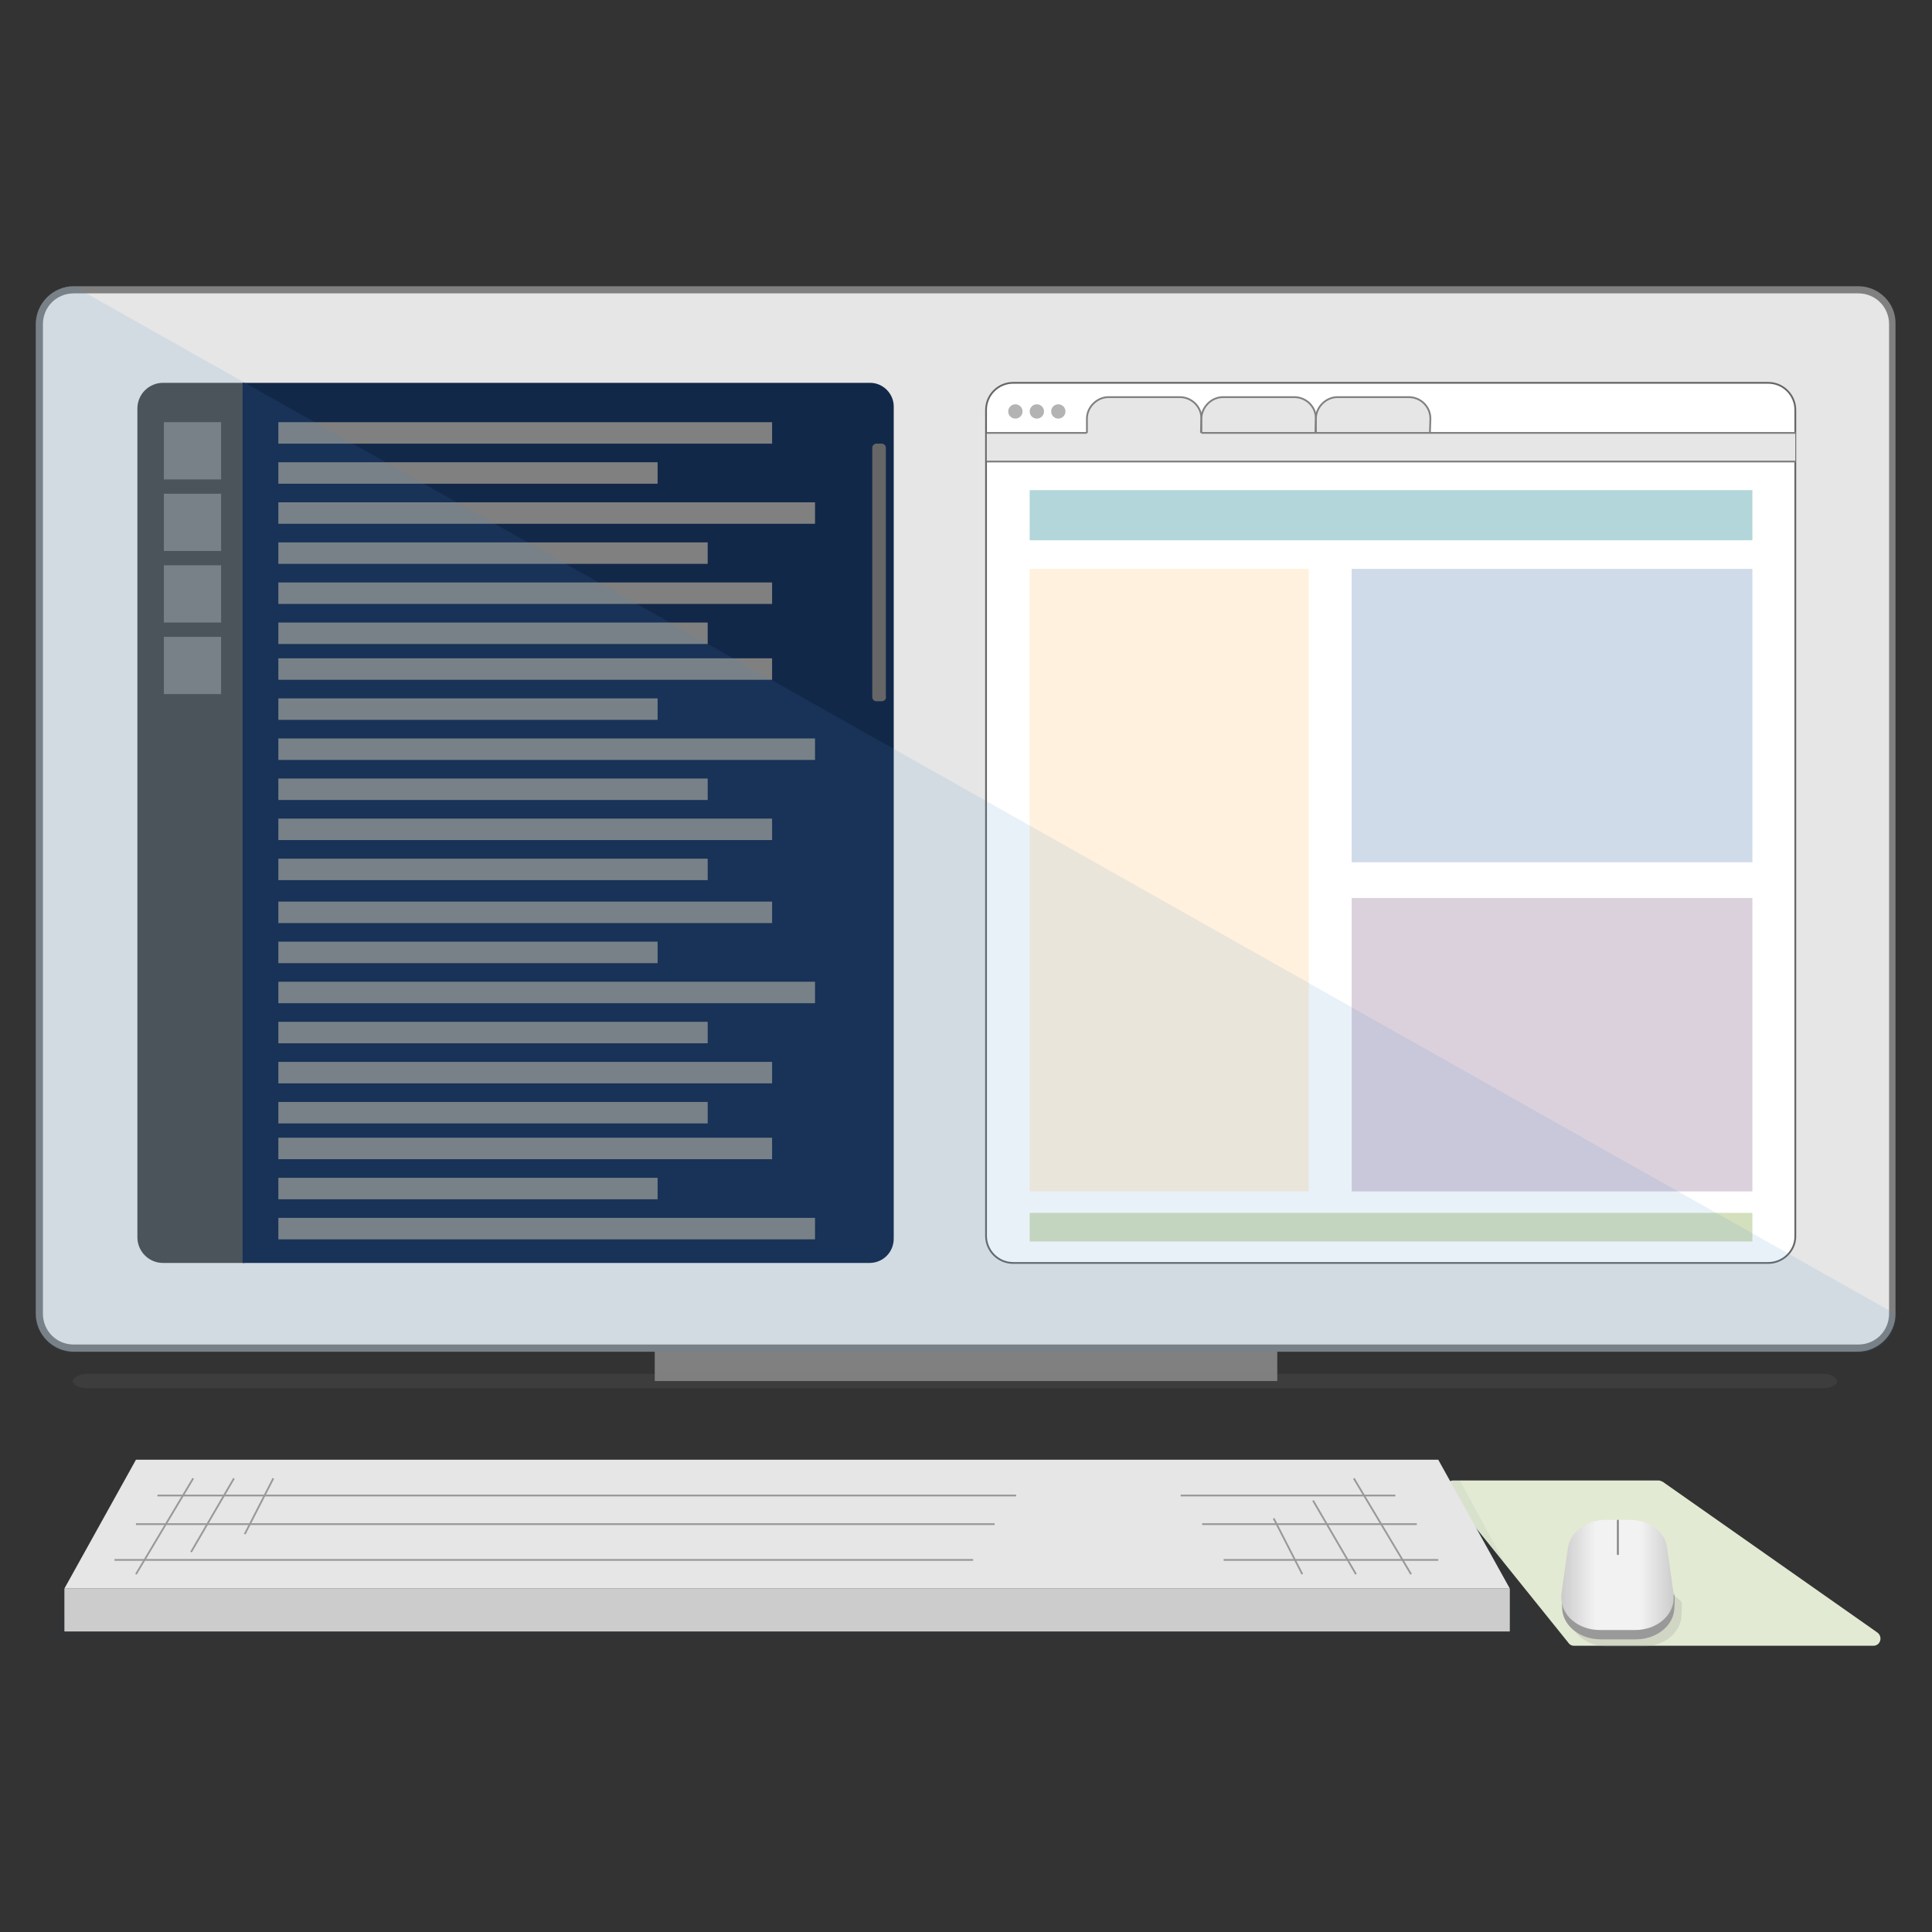 <?xml version="1.0" encoding="utf-8"?>
<!-- Generator: Adobe Illustrator 24.2.3, SVG Export Plug-In . SVG Version: 6.00 Build 0)  -->
<svg version="1.1" id="Layer_1" xmlns="http://www.w3.org/2000/svg" xmlns:xlink="http://www.w3.org/1999/xlink" x="0px" y="0px"
	 viewBox="0 0 270 270" style="enable-background:new 0 0 270 270;" xml:space="preserve">
<rect x="0" y="0" width="270" height="270" fill="#333333" stroke="none"/>
<style type="text/css">
	.st0{fill:#E3EAD3;}
	.st1{opacity:5.000000e-02;fill:#122849;}
	.st2{fill:#808080;}
	.st3{fill:#E6E6E6;}
	.st4{opacity:0.14;fill:#808080;}
	.st5{fill:#4D4D4D;}
	.st6{fill:#122849;}
	.st7{fill:#666666;}
	.st8{fill:#FFFFFF;stroke:#666666;stroke-width:0.25;stroke-miterlimit:10;}
	.st9{fill:#E6E6E6;stroke:#808080;stroke-width:0.25;stroke-miterlimit:10;}
	.st10{fill:none;stroke:#808080;stroke-width:0.25;stroke-miterlimit:10;}
	.st11{fill:#B3B3B3;}
	.st12{fill:#B2D6D9;}
	.st13{fill:#FFF1DD;}
	.st14{fill:#D0DBEA;}
	.st15{fill:#DBD1DD;}
	.st16{fill:#D4DFBE;}
	.st17{opacity:0.12;}
	.st18{fill:#4484C5;}
	.st19{fill-rule:evenodd;clip-rule:evenodd;fill:#CCCCCC;}
	.st20{fill-rule:evenodd;clip-rule:evenodd;fill:#E6E6E6;}
	.st21{fill:none;stroke:#999999;stroke-width:0.25;stroke-miterlimit:10;}
	.st22{fill-rule:evenodd;clip-rule:evenodd;fill:#E6E6E6;stroke:#999999;stroke-width:0.25;stroke-miterlimit:10;}
	.st23{opacity:0.25;fill:#999999;}
	.st24{fill:#999999;}
	.st25{fill:url(#SVGID_1_);}
	.st26{fill:none;stroke:#808080;stroke-width:0.25;stroke-linecap:round;stroke-miterlimit:10;}
</style>
<path class="st0" d="M261.8,230H220c-0.3,0-0.6-0.1-0.8-0.4l-16.9-21c-0.5-0.7-0.1-1.7,0.8-1.7h28.7c0.2,0,0.4,0.1,0.6,0.2l29.9,21
	C263.2,228.7,262.8,230,261.8,230z"/>
<polygon class="st1" points="216,229 7,229 20,205 203,205 "/>
<g>
	<rect x="91.5" y="181" class="st2" width="87" height="12"/>
	<g>
		<path class="st3" d="M10.3,188.5c-2.7,0-4.8-2.2-4.8-4.8V45.3c0-2.7,2.2-4.8,4.8-4.8h249.3c2.7,0,4.8,2.2,4.8,4.8v138.3
			c0,2.7-2.2,4.8-4.8,4.8H10.3z"/>
		<path class="st2" d="M259.7,41c2.4,0,4.3,1.9,4.3,4.3v138.3c0,2.4-1.9,4.3-4.3,4.3H10.3c-2.4,0-4.3-1.9-4.3-4.3V45.3
			c0-2.4,1.9-4.3,4.3-4.3H259.7 M259.7,40H10.3C7.4,40,5,42.4,5,45.3v138.3c0,2.9,2.4,5.3,5.3,5.3h249.3c2.9,0,5.3-2.4,5.3-5.3V45.3
			C265,42.4,262.6,40,259.7,40L259.7,40z"/>
	</g>
	<path class="st4" d="M254.8,194H12.2c-1.5,0-2.5-0.8-1.8-1.4l0,0c0.3-0.3,1-0.6,1.8-0.6h242.5c0.8,0,1.5,0.2,1.8,0.6v0
		C257.2,193.2,256.3,194,254.8,194z"/>
	<g>
		<g>
			<path class="st5" d="M34.1,176.5H22.8c-2,0-3.6-1.6-3.6-3.6V57.1c0-2,1.6-3.6,3.6-3.6h11.4V176.5z"/>
			<path class="st6" d="M121.5,176.5H33.9v-123h87.7c1.8,0,3.3,1.5,3.3,3.3v116.3C124.9,175,123.4,176.5,121.5,176.5z"/>
			<rect x="22.9" y="69" class="st2" width="8" height="8"/>
			<rect x="22.9" y="59" class="st2" width="8" height="8"/>
			<rect x="22.9" y="79" class="st2" width="8" height="8"/>
			<rect x="22.9" y="89" class="st2" width="8" height="8"/>
			<rect x="38.9" y="59" class="st2" width="69" height="3"/>
			<rect x="38.9" y="64.6" class="st2" width="53" height="3"/>
			<rect x="38.9" y="70.2" class="st2" width="75" height="3"/>
			<rect x="38.9" y="75.8" class="st2" width="60" height="3"/>
			<rect x="38.9" y="159" class="st2" width="69" height="3"/>
			<rect x="38.9" y="164.6" class="st2" width="53" height="3"/>
			<rect x="38.9" y="170.2" class="st2" width="75" height="3"/>
			<rect x="38.9" y="81.4" class="st2" width="69" height="3"/>
			<rect x="38.9" y="87" class="st2" width="60" height="3"/>
			<rect x="38.9" y="92" class="st2" width="69" height="3"/>
			<rect x="38.9" y="97.6" class="st2" width="53" height="3"/>
			<rect x="38.9" y="103.2" class="st2" width="75" height="3"/>
			<rect x="38.9" y="108.8" class="st2" width="60" height="3"/>
			<rect x="38.9" y="114.4" class="st2" width="69" height="3"/>
			<rect x="38.9" y="120" class="st2" width="60" height="3"/>
			<rect x="38.9" y="126" class="st2" width="69" height="3"/>
			<rect x="38.9" y="131.6" class="st2" width="53" height="3"/>
			<rect x="38.9" y="137.2" class="st2" width="75" height="3"/>
			<rect x="38.9" y="142.8" class="st2" width="60" height="3"/>
			<rect x="38.9" y="148.4" class="st2" width="69" height="3"/>
			<rect x="38.9" y="154" class="st2" width="60" height="3"/>
			<path class="st7" d="M123.2,98h-0.7c-0.4,0-0.6-0.3-0.6-0.6V62.6c0-0.4,0.3-0.6,0.6-0.6h0.7c0.4,0,0.6,0.3,0.6,0.6v34.7
				C123.9,97.7,123.6,98,123.2,98z"/>
		</g>
		<g>
			<path class="st8" d="M247.1,176.5H141.6c-2.1,0-3.8-1.7-3.8-3.8V57.3c0-2.1,1.7-3.8,3.8-3.8h105.5c2.1,0,3.8,1.7,3.8,3.8v115.5
				C250.9,174.8,249.2,176.5,247.1,176.5z"/>
			<path class="st9" d="M167.8,61.5H152c0,0-0.1,0-0.1-0.1v-2.9c0-1.6,1.4-3,3-3h10c1.6,0,3,1.3,3,3L167.8,61.5
				C167.9,61.5,167.8,61.5,167.8,61.5z"/>
			<path class="st9" d="M183.8,61.5H168c0,0-0.1,0-0.1-0.1v-2.9c0-1.6,1.4-3,3-3h10c1.6,0,3,1.3,3,3L183.8,61.5
				C183.9,61.5,183.8,61.5,183.8,61.5z"/>
			<path class="st9" d="M199.8,61.5H184c0,0-0.1,0-0.1-0.1v-2.9c0-1.6,1.4-3,3-3h10c1.6,0,3,1.3,3,3L199.8,61.5
				C199.9,61.5,199.8,61.5,199.8,61.5z"/>
			<rect x="137.9" y="60.5" class="st3" width="113" height="4"/>
			<line class="st10" x1="167.9" y1="60.5" x2="250.9" y2="60.5"/>
			<line class="st10" x1="137.9" y1="60.5" x2="151.9" y2="60.5"/>
			<line class="st10" x1="137.9" y1="64.5" x2="250.9" y2="64.5"/>
			<circle class="st11" cx="141.9" cy="57.5" r="1"/>
			<circle class="st11" cx="144.9" cy="57.5" r="1"/>
			<circle class="st11" cx="147.9" cy="57.5" r="1"/>
			<rect x="143.9" y="68.5" class="st12" width="101" height="7"/>
			<rect x="143.9" y="79.5" class="st13" width="39" height="87"/>
			<rect x="188.9" y="79.5" class="st14" width="56" height="41"/>
			<rect x="188.9" y="125.5" class="st15" width="56" height="41"/>
			<rect x="143.9" y="169.5" class="st16" width="101" height="4"/>
		</g>
	</g>
	<g class="st17">
		<path class="st18" d="M259.7,189H10.3c-2.9,0-5.3-2.4-5.3-5.3V45.3c0-2.9,2.4-5.3,5.3-5.3L265,183.7
			C265,186.6,262.6,189,259.7,189z"/>
	</g>
</g>
<g>
	<g>
		<rect x="9" y="222" class="st19" width="202" height="6"/>
	</g>
	<g>
		<polygon class="st20" points="211,222 9,222 19,204 201,204 		"/>
	</g>
	<g>
		<line class="st21" x1="19" y1="213" x2="139" y2="213"/>
		<line class="st21" x1="22" y1="209" x2="142" y2="209"/>
		<line class="st21" x1="16" y1="218" x2="136" y2="218"/>
		<line class="st22" x1="19" y1="220" x2="27" y2="206.6"/>
		<line class="st22" x1="26.7" y1="216.9" x2="32.7" y2="206.6"/>
		<line class="st22" x1="34.2" y1="214.4" x2="38.2" y2="206.6"/>
	</g>
	<g>
		<line class="st21" x1="198" y1="213" x2="168" y2="213"/>
		<line class="st21" x1="195" y1="209" x2="165" y2="209"/>
		<line class="st21" x1="201" y1="218" x2="171" y2="218"/>
		<line class="st22" x1="197.2" y1="220" x2="189.2" y2="206.6"/>
		<line class="st22" x1="189.5" y1="220" x2="183.5" y2="209.7"/>
		<line class="st22" x1="182" y1="220" x2="178" y2="212.2"/>
	</g>
</g>
<g>
	<path class="st23" d="M219.3,223.9c-0.1,0.1,0,1.5,0,1.7l0,0c0,2.5,2.4,4.5,5.4,4.5h4.9c3,0,5.4-2,5.4-4.5l0,0c0-0.2,0.1-1.5,0-1.7
		c-1.2-1.7-7.8-3.5-7.8-3.5S220.5,222.1,219.3,223.9z"/>
	<path class="st24" d="M218.3,222.9c-0.1,0.1,0,1.5,0,1.7l0,0c0,2.5,2.4,4.5,5.4,4.5h4.9c3,0,5.4-2,5.4-4.5l0,0c0-0.2,0.1-1.5,0-1.7
		c-1.2-1.7-7.8-3.5-7.8-3.5S219.5,221.1,218.3,222.9z"/>
	<linearGradient id="SVGID_1_" gradientUnits="userSpaceOnUse" x1="218.251" y1="220.075" x2="233.978" y2="220.075">
		<stop  offset="5.373677e-04" style="stop-color:#CCCCCC"/>
		<stop  offset="0.3" style="stop-color:#F2F2F2"/>
		<stop  offset="0.5" style="stop-color:#F2F2F2"/>
		<stop  offset="0.7" style="stop-color:#F2F2F2"/>
		<stop  offset="1" style="stop-color:#CCCCCC"/>
	</linearGradient>
	<path class="st25" d="M227.7,212.4h-3.2c-2.8,0-5.1,1.7-5.4,4l-0.9,6.4c0,0.2,0,0.3,0,0.5v0c0,2.5,2.4,4.5,5.4,4.5h4.9
		c3,0,5.4-2,5.4-4.5v0c0-0.2,0-0.3,0-0.5l-0.9-6.4C232.8,214.1,230.5,212.4,227.7,212.4z"/>
	<line class="st26" x1="226.1" y1="212.5" x2="226.1" y2="217.2"/>
</g>
</svg>

